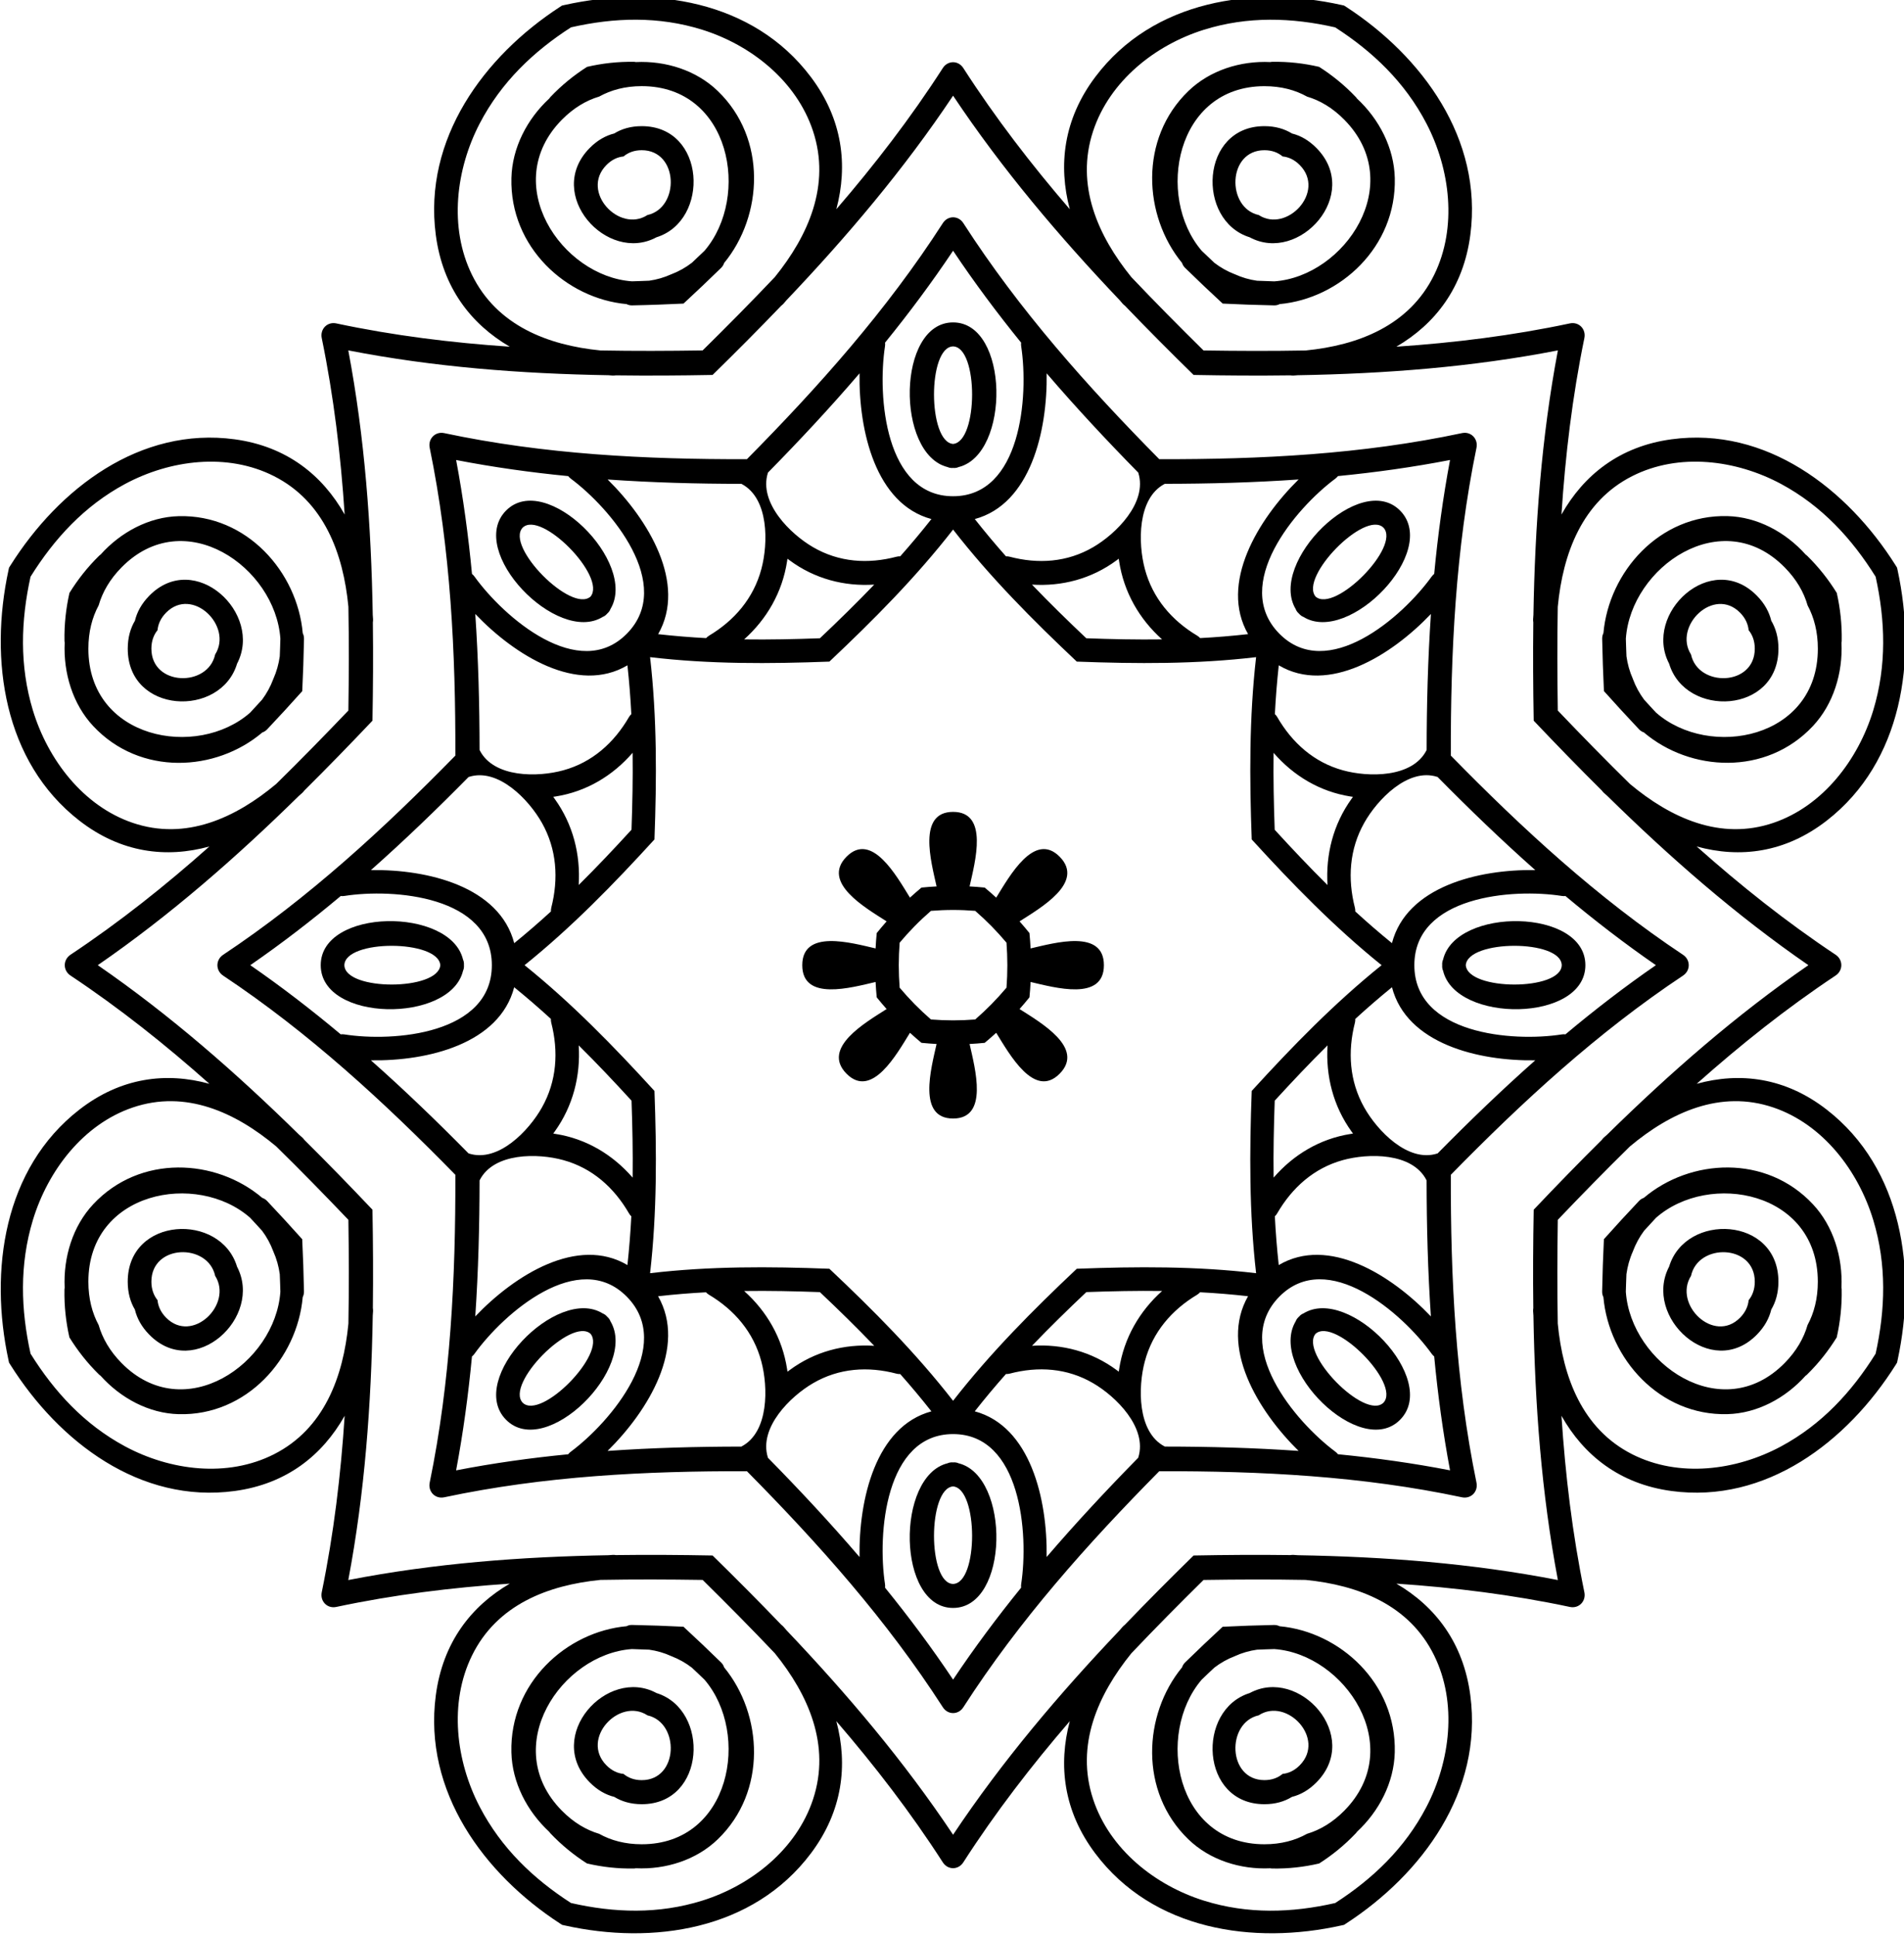 <?xml version="1.0" encoding="UTF-8" standalone="no"?>
<!-- Created with Inkscape (http://www.inkscape.org/) -->

<svg
   width="267.071mm"
   height="271.399mm"
   viewBox="0 0 267.071 271.399"
   version="1.1"
   id="svg5"
   xml:space="preserve"
   xmlns="http://www.w3.org/2000/svg"
   xmlns:svg="http://www.w3.org/2000/svg"><defs
     id="defs2" /><g
     id="layer1"
     transform="translate(-615.489,-773.937)"><g
       id="g6161"
       transform="matrix(0.353,0,0,0.353,-16.242,25.423)"><g
         id="g13395"><g
           id="g15112"
           transform="translate(-1.995,-19.113)"><g
             id="g46099"
             transform="matrix(10.253,0,0,10.251,2934.071,589.603)"><g
               id="Layer1030"
               style="fill:#000000"
               transform="matrix(1.101,0,0,1.119,-403.924,-533.598)"><path
                 d="m 308.03,624.108 c 1.199,0.018 2.397,0.023 3.594,9e-4 1.846,-0.18 3.646,-0.856 4.524,-2.62 0.819,-1.644 0.564,-3.656 -0.273,-5.24 -0.759,-1.433 -1.893,-2.492 -3.212,-3.328 -1.523,-0.341 -3.075,-0.394 -4.624,0.083 -1.712,0.528 -3.314,1.77 -3.898,3.512 -0.626,1.869 0.168,3.62 1.346,5.052 0.831,0.862 1.681,1.705 2.542,2.541 z m 12.469,12.469 c 0.835,0.861 1.679,1.711 2.54,2.542 1.433,1.178 3.184,1.972 5.052,1.346 1.742,-0.583 2.984,-2.186 3.513,-3.898 0.477,-1.55 0.424,-3.101 0.083,-4.624 -0.836,-1.319 -1.895,-2.453 -3.328,-3.212 -1.584,-0.837 -3.596,-1.091 -5.24,-0.272 -1.764,0.878 -2.441,2.679 -2.621,4.524 -0.022,1.197 -0.017,2.395 10e-4,3.594 z m 0,17.634 c -0.018,1.199 -0.023,2.398 -10e-4,3.594 0.18,1.846 0.856,3.646 2.621,4.525 1.644,0.819 3.655,0.564 5.24,-0.273 1.433,-0.759 2.492,-1.893 3.328,-3.211 0.341,-1.524 0.394,-3.075 -0.083,-4.625 -0.528,-1.712 -1.771,-3.315 -3.513,-3.898 -1.868,-0.626 -3.62,0.168 -5.052,1.346 -0.861,0.831 -1.705,1.681 -2.54,2.542 z m -12.469,12.47 c -0.861,0.835 -1.711,1.679 -2.542,2.541 -1.178,1.432 -1.973,3.183 -1.346,5.052 0.583,1.741 2.186,2.984 3.898,3.512 1.55,0.477 3.101,0.424 4.624,0.083 1.319,-0.836 2.453,-1.895 3.212,-3.329 0.837,-1.584 1.092,-3.596 0.273,-5.239 -0.878,-1.764 -2.679,-2.44 -4.524,-2.62 -1.197,-0.022 -2.395,-0.017 -3.594,9e-4 z m -17.634,0 c -1.199,-0.018 -2.397,-0.023 -3.594,-9e-4 -1.845,0.18 -3.646,0.856 -4.524,2.62 -0.819,1.644 -0.564,3.656 0.273,5.239 0.759,1.433 1.893,2.493 3.212,3.329 1.523,0.341 3.074,0.394 4.624,-0.083 1.712,-0.528 3.315,-1.771 3.898,-3.512 0.626,-1.869 -0.168,-3.62 -1.346,-5.052 -0.831,-0.862 -1.681,-1.706 -2.542,-2.541 z m -12.469,-12.47 c -0.835,-0.86 -1.679,-1.711 -2.541,-2.542 -1.432,-1.178 -3.184,-1.972 -5.052,-1.346 -1.742,0.583 -2.984,2.186 -3.513,3.898 -0.477,1.55 -0.424,3.101 -0.082,4.625 0.836,1.319 1.895,2.453 3.328,3.211 1.585,0.837 3.596,1.092 5.24,0.273 1.764,-0.879 2.441,-2.679 2.621,-4.525 0.022,-1.197 0.017,-2.395 -8e-4,-3.594 z m 0,-17.634 c 0.018,-1.199 0.023,-2.397 8e-4,-3.594 -0.18,-1.846 -0.856,-3.646 -2.621,-4.524 -1.644,-0.819 -3.655,-0.564 -5.24,0.272 -1.433,0.759 -2.492,1.893 -3.328,3.212 -0.341,1.523 -0.394,3.074 0.082,4.624 0.529,1.712 1.771,3.315 3.513,3.898 1.869,0.626 3.62,-0.168 5.052,-1.346 0.861,-0.831 1.705,-1.681 2.541,-2.542 z m 12.469,-12.469 c 0.861,-0.835 1.711,-1.679 2.542,-2.541 1.178,-1.433 1.972,-3.183 1.346,-5.052 -0.583,-1.742 -2.186,-2.984 -3.898,-3.512 -1.55,-0.477 -3.101,-0.424 -4.624,-0.083 -1.319,0.836 -2.453,1.895 -3.212,3.328 -0.837,1.584 -1.092,3.596 -0.273,5.24 0.879,1.764 2.679,2.44 4.524,2.62 1.197,0.022 2.395,0.017 3.594,-9e-4 z m 21.702,-9.82 c 0.459,0.288 0.893,0.633 1.293,1.047 0.016,0.015 0.028,0.033 0.039,0.05 0.779,0.71 1.305,1.706 1.331,2.751 0.063,2.395 -1.933,4.177 -4.054,4.367 -0.053,0.028 -0.117,0.046 -0.194,0.044 -0.604,-0.011 -1.207,-0.033 -1.81,-0.062 -0.447,-0.406 -0.889,-0.818 -1.324,-1.237 -0.054,-0.053 -0.088,-0.112 -0.105,-0.168 -1.366,-1.634 -1.517,-4.305 0.221,-5.954 0.757,-0.72 1.833,-1.053 2.886,-1.004 0.019,-0.004 0.041,-0.008 0.062,-0.008 0.577,-0.011 1.126,0.053 1.656,0.174 z m 18.222,18.221 c 0.121,0.529 0.184,1.079 0.173,1.655 0,0.022 -0.004,0.043 -0.008,0.062 0.049,1.053 -0.284,2.129 -1.004,2.886 -1.649,1.737 -4.32,1.587 -5.954,0.221 -0.057,-0.018 -0.115,-0.051 -0.168,-0.106 -0.418,-0.435 -0.83,-0.877 -1.236,-1.324 -0.029,-0.604 -0.051,-1.207 -0.062,-1.811 -10e-4,-0.076 0.016,-0.141 0.044,-0.194 0.19,-2.121 1.972,-4.116 4.367,-4.054 1.045,0.026 2.041,0.552 2.751,1.331 0.017,0.011 0.035,0.024 0.05,0.039 0.415,0.4 0.759,0.834 1.048,1.293 z m 0,25.769 c -0.289,0.46 -0.633,0.893 -1.048,1.293 -0.015,0.015 -0.033,0.028 -0.05,0.038 -0.71,0.779 -1.706,1.305 -2.751,1.331 -2.395,0.062 -4.177,-1.933 -4.367,-4.054 -0.028,-0.052 -0.046,-0.117 -0.044,-0.194 0.011,-0.604 0.033,-1.208 0.062,-1.81 0.406,-0.447 0.817,-0.889 1.236,-1.324 0.053,-0.055 0.112,-0.088 0.168,-0.106 1.634,-1.365 4.305,-1.516 5.954,0.221 0.72,0.757 1.053,1.833 1.004,2.886 0.004,0.019 0.008,0.041 0.008,0.063 0.011,0.576 -0.053,1.126 -0.173,1.655 z m -18.222,18.222 c -0.529,0.121 -1.079,0.184 -1.656,0.174 -0.021,0 -0.043,-0.004 -0.062,-0.008 -1.053,0.049 -2.129,-0.284 -2.886,-1.004 -1.738,-1.65 -1.587,-4.32 -0.221,-5.954 0.018,-0.057 0.051,-0.115 0.105,-0.168 0.435,-0.419 0.877,-0.83 1.324,-1.237 0.603,-0.029 1.206,-0.051 1.81,-0.062 0.076,-10e-4 0.141,0.017 0.194,0.044 2.121,0.19 4.117,1.972 4.054,4.367 -0.026,1.044 -0.552,2.041 -1.331,2.751 -0.011,0.017 -0.023,0.035 -0.039,0.05 -0.4,0.415 -0.833,0.759 -1.293,1.048 z m -25.77,0 c -0.459,-0.288 -0.893,-0.633 -1.293,-1.048 -0.015,-0.015 -0.028,-0.033 -0.039,-0.05 -0.779,-0.71 -1.305,-1.706 -1.331,-2.751 -0.062,-2.395 1.933,-4.177 4.054,-4.367 0.053,-0.028 0.117,-0.046 0.194,-0.044 0.604,0.011 1.207,0.033 1.81,0.062 0.447,0.406 0.889,0.818 1.324,1.237 0.055,0.053 0.088,0.111 0.105,0.168 1.366,1.634 1.516,4.305 -0.221,5.954 -0.757,0.72 -1.833,1.053 -2.886,1.004 -0.019,0.004 -0.041,0.008 -0.063,0.008 -0.576,0.011 -1.126,-0.053 -1.655,-0.174 z m -18.222,-18.222 c -0.121,-0.529 -0.184,-1.078 -0.173,-1.655 0,-0.022 0.004,-0.043 0.007,-0.063 -0.049,-1.053 0.284,-2.129 1.004,-2.886 1.65,-1.737 4.32,-1.587 5.954,-0.221 0.057,0.018 0.115,0.051 0.168,0.106 0.419,0.435 0.83,0.877 1.236,1.324 0.029,0.603 0.051,1.206 0.062,1.81 0.001,0.076 -0.017,0.141 -0.044,0.194 -0.19,2.121 -1.972,4.117 -4.366,4.054 -1.045,-0.026 -2.041,-0.552 -2.751,-1.331 -0.016,-0.011 -0.035,-0.024 -0.05,-0.038 -0.415,-0.4 -0.759,-0.834 -1.048,-1.293 z m 0,-25.769 c 0.289,-0.459 0.633,-0.893 1.048,-1.293 0.015,-0.015 0.033,-0.028 0.05,-0.039 0.71,-0.779 1.706,-1.305 2.751,-1.331 2.395,-0.062 4.177,1.933 4.366,4.054 0.028,0.053 0.045,0.118 0.044,0.194 -0.011,0.604 -0.033,1.207 -0.062,1.811 -0.406,0.446 -0.817,0.889 -1.236,1.324 -0.053,0.055 -0.112,0.088 -0.168,0.106 -1.634,1.365 -4.305,1.516 -5.954,-0.221 -0.72,-0.757 -1.053,-1.834 -1.004,-2.886 -0.003,-0.02 -0.007,-0.041 -0.007,-0.062 -0.011,-0.577 0.053,-1.126 0.173,-1.655 z m 18.222,-18.221 c 0.529,-0.121 1.079,-0.184 1.655,-0.174 0.021,-10e-5 0.043,0.004 0.063,0.008 1.053,-0.049 2.129,0.284 2.886,1.004 1.738,1.649 1.587,4.321 0.221,5.954 -0.018,0.057 -0.051,0.116 -0.105,0.168 -0.435,0.419 -0.877,0.83 -1.324,1.237 -0.603,0.028 -1.206,0.051 -1.81,0.062 -0.076,0.002 -0.141,-0.016 -0.194,-0.044 -2.121,-0.19 -4.117,-1.972 -4.054,-4.367 0.026,-1.045 0.552,-2.041 1.331,-2.751 0.011,-0.017 0.024,-0.035 0.039,-0.05 0.4,-0.415 0.833,-0.759 1.293,-1.047 z M 298.1,642.707 c 0.177,-0.018 0.354,-0.031 0.532,-0.04 -0.193,-0.855 -0.679,-2.581 0.581,-2.581 1.26,-2e-4 0.775,1.726 0.581,2.581 0.177,0.009 0.354,0.023 0.532,0.04 0.138,0.113 0.273,0.229 0.405,0.348 0.467,-0.742 1.345,-2.305 2.236,-1.414 0.891,0.891 -0.673,1.768 -1.414,2.236 0.119,0.132 0.235,0.266 0.348,0.405 0.018,0.177 0.031,0.355 0.04,0.532 0.855,-0.194 2.581,-0.679 2.581,0.581 2e-4,1.26 -1.726,0.775 -2.581,0.581 -0.009,0.177 -0.022,0.355 -0.04,0.532 -0.113,0.138 -0.229,0.273 -0.348,0.405 0.741,0.468 2.305,1.345 1.414,2.236 -0.891,0.891 -1.768,-0.672 -2.236,-1.414 -0.132,0.119 -0.267,0.235 -0.405,0.348 -0.177,0.018 -0.355,0.031 -0.532,0.04 0.194,0.855 0.679,2.581 -0.581,2.581 -1.26,-2e-4 -0.775,-1.726 -0.581,-2.581 -0.177,-0.01 -0.354,-0.023 -0.532,-0.04 -0.138,-0.113 -0.273,-0.229 -0.405,-0.348 -0.467,0.742 -1.345,2.305 -2.236,1.414 -0.891,-0.891 0.673,-1.768 1.414,-2.236 -0.119,-0.132 -0.235,-0.267 -0.348,-0.405 -0.018,-0.178 -0.031,-0.355 -0.04,-0.532 -0.855,0.194 -2.581,0.679 -2.581,-0.581 10e-5,-1.26 1.726,-0.775 2.581,-0.581 0.009,-0.177 0.022,-0.355 0.04,-0.532 0.113,-0.138 0.229,-0.273 0.348,-0.405 -0.741,-0.468 -2.305,-1.345 -1.414,-2.236 0.891,-0.891 1.768,0.672 2.236,1.414 0.132,-0.119 0.267,-0.235 0.405,-0.348 z m 1.113,-12.397 c -1.314,1.662 -2.811,3.14 -4.354,4.572 -2.104,0.078 -4.207,0.092 -6.312,-0.154 0.245,2.104 0.233,4.207 0.154,6.312 -1.432,1.543 -2.91,3.039 -4.572,4.354 1.661,1.315 3.139,2.811 4.572,4.354 0.078,2.104 0.091,4.207 -0.154,6.312 2.105,-0.246 4.208,-0.233 6.312,-0.154 1.544,1.432 3.04,2.91 4.354,4.572 1.315,-1.662 2.811,-3.14 4.354,-4.572 2.104,-0.079 4.207,-0.092 6.312,0.154 -0.245,-2.105 -0.233,-4.207 -0.154,-6.312 1.432,-1.544 2.91,-3.039 4.572,-4.354 -1.661,-1.315 -3.14,-2.811 -4.572,-4.354 -0.078,-2.105 -0.091,-4.207 0.154,-6.312 -2.105,0.245 -4.208,0.232 -6.312,0.154 -1.544,-1.433 -3.04,-2.91 -4.354,-4.572 z m -7.257,-2.437 c 2.529,-2.518 4.922,-5.156 6.897,-8.175 0.088,-0.134 0.224,-0.201 0.36,-0.201 0.136,0 0.272,0.067 0.36,0.201 1.975,3.018 4.368,5.657 6.897,8.175 3.568,0.008 7.126,-0.165 10.657,-0.903 0.157,-0.033 0.3,0.016 0.397,0.113 0.096,0.096 0.145,0.24 0.112,0.397 -0.738,3.531 -0.911,7.089 -0.903,10.657 2.518,2.529 5.156,4.923 8.174,6.898 0.134,0.087 0.201,0.224 0.201,0.36 0,0.136 -0.067,0.272 -0.201,0.36 -3.018,1.975 -5.657,4.369 -8.174,6.898 -0.008,3.568 0.165,7.126 0.903,10.657 0.033,0.157 -0.016,0.301 -0.112,0.397 -0.097,0.096 -0.24,0.145 -0.397,0.113 -3.531,-0.738 -7.089,-0.911 -10.657,-0.903 -2.529,2.517 -4.922,5.155 -6.897,8.174 -0.088,0.134 -0.224,0.201 -0.36,0.201 -0.136,0 -0.272,-0.067 -0.36,-0.201 -1.975,-3.019 -4.368,-5.657 -6.897,-8.174 -3.568,-0.009 -7.126,0.165 -10.657,0.903 -0.157,0.032 -0.3,-0.016 -0.397,-0.113 -0.096,-0.096 -0.145,-0.24 -0.112,-0.397 0.738,-3.531 0.911,-7.089 0.903,-10.657 -2.517,-2.529 -5.156,-4.922 -8.175,-6.898 -0.134,-0.088 -0.201,-0.224 -0.201,-0.36 0,-0.136 0.067,-0.272 0.201,-0.36 3.019,-1.975 5.657,-4.369 8.175,-6.898 0.008,-3.568 -0.165,-7.126 -0.903,-10.657 -0.033,-0.157 0.016,-0.3 0.112,-0.397 0.097,-0.096 0.24,-0.145 0.397,-0.113 3.531,0.738 7.089,0.911 10.657,0.903 z m 7.257,-12.587 c -1.727,2.548 -3.731,4.874 -5.866,7.084 -0.033,0.037 -0.066,0.076 -0.1,0.115 -0.027,0.029 -0.055,0.053 -0.082,0.073 -0.791,0.812 -1.6,1.61 -2.418,2.398 -1.135,0.021 -2.271,0.029 -3.405,0.014 -0.033,0.005 -0.069,0.008 -0.109,0.007 -0.051,-0.004 -0.102,-0.009 -0.152,-0.011 -3.072,-0.052 -6.134,-0.28 -9.157,-0.86 0.581,3.022 0.808,6.085 0.861,9.156 0.003,0.05 0.007,0.101 0.011,0.152 10e-4,0.04 -10e-4,0.076 -0.007,0.109 0.015,1.134 0.007,2.27 -0.014,3.405 -0.788,0.818 -1.586,1.626 -2.398,2.418 -0.019,0.027 -0.043,0.054 -0.072,0.082 -0.039,0.033 -0.078,0.066 -0.116,0.1 -2.209,2.135 -4.536,4.139 -7.083,5.866 2.547,1.727 4.874,3.731 7.083,5.867 0.037,0.033 0.076,0.067 0.116,0.1 0.029,0.027 0.053,0.054 0.072,0.082 0.812,0.792 1.61,1.6 2.398,2.418 0.021,1.135 0.028,2.272 0.014,3.405 0.006,0.033 0.008,0.069 0.007,0.11 -0.004,0.051 -0.008,0.102 -0.011,0.152 -0.053,3.072 -0.28,6.135 -0.861,9.157 3.023,-0.58 6.085,-0.808 9.157,-0.86 0.05,-0.003 0.101,-0.007 0.152,-0.011 0.04,-0.002 0.076,10e-4 0.109,0.007 1.134,-0.015 2.27,-0.007 3.405,0.014 0.818,0.788 1.626,1.586 2.418,2.398 0.028,0.019 0.055,0.043 0.082,0.073 0.033,0.039 0.066,0.078 0.1,0.115 2.135,2.209 4.139,4.536 5.866,7.083 1.727,-2.547 3.731,-4.874 5.866,-7.083 0.033,-0.037 0.066,-0.076 0.1,-0.115 0.028,-0.03 0.055,-0.053 0.082,-0.073 0.792,-0.812 1.6,-1.61 2.418,-2.398 1.135,-0.021 2.271,-0.029 3.405,-0.014 0.033,-0.005 0.069,-0.008 0.109,-0.007 0.051,0.004 0.102,0.008 0.152,0.011 3.072,0.052 6.134,0.28 9.157,0.86 -0.58,-3.022 -0.808,-6.085 -0.861,-9.157 -0.002,-0.05 -0.006,-0.101 -0.011,-0.152 -10e-4,-0.04 0.001,-0.076 0.007,-0.11 -0.015,-1.134 -0.007,-2.27 0.014,-3.405 0.788,-0.818 1.586,-1.626 2.398,-2.418 0.019,-0.028 0.043,-0.054 0.072,-0.082 0.04,-0.033 0.078,-0.066 0.116,-0.1 2.209,-2.136 4.536,-4.139 7.083,-5.867 -2.547,-1.727 -4.874,-3.731 -7.083,-5.866 -0.037,-0.033 -0.076,-0.066 -0.116,-0.1 -0.029,-0.028 -0.053,-0.055 -0.072,-0.082 -0.812,-0.792 -1.61,-1.6 -2.398,-2.418 -0.021,-1.136 -0.028,-2.272 -0.014,-3.405 -0.006,-0.033 -0.008,-0.069 -0.007,-0.109 0.005,-0.051 0.009,-0.102 0.011,-0.152 0.053,-3.072 0.281,-6.134 0.861,-9.156 -3.022,0.58 -6.085,0.808 -9.157,0.86 -0.05,0.003 -0.101,0.007 -0.152,0.011 -0.04,10e-4 -0.076,-0.001 -0.109,-0.007 -1.134,0.015 -2.27,0.007 -3.405,-0.014 -0.818,-0.788 -1.626,-1.586 -2.418,-2.398 -0.027,-0.02 -0.055,-0.043 -0.082,-0.073 -0.033,-0.039 -0.066,-0.078 -0.1,-0.115 -2.135,-2.21 -4.139,-4.536 -5.866,-7.084 z m -23.928,20.197 c 0.117,-0.258 0.19,-0.521 0.227,-0.786 0.007,-0.201 0.017,-0.401 0.021,-0.602 -0.001,-0.004 0,-0.008 0,-0.011 -0.177,-2.474 -3.379,-4.677 -5.592,-2.463 -0.413,0.412 -0.672,0.86 -0.805,1.315 -0.228,0.416 -0.361,0.915 -0.361,1.499 2e-4,3.131 3.821,3.837 5.696,2.213 0.002,-0.002 0.004,-0.006 0.007,-0.008 0.139,-0.145 0.274,-0.294 0.411,-0.44 0.161,-0.214 0.296,-0.452 0.396,-0.717 z m 0,19.823 c -0.1,-0.265 -0.234,-0.503 -0.396,-0.716 -0.137,-0.147 -0.272,-0.295 -0.411,-0.44 -0.004,-0.002 -0.006,-0.006 -0.007,-0.008 -1.875,-1.624 -5.696,-0.918 -5.696,2.213 2e-4,0.583 0.133,1.083 0.361,1.499 0.133,0.455 0.392,0.902 0.805,1.315 2.213,2.213 5.415,0.011 5.592,-2.463 2e-4,-0.003 -0.001,-0.007 0,-0.011 -0.004,-0.201 -0.014,-0.401 -0.021,-0.602 -0.037,-0.266 -0.11,-0.529 -0.227,-0.787 z m 14.017,14.017 c -0.258,-0.117 -0.522,-0.19 -0.787,-0.227 -0.2,-0.007 -0.401,-0.016 -0.602,-0.021 -0.004,10e-4 -0.008,0 -0.011,0 -2.474,0.177 -4.677,3.379 -2.463,5.593 0.413,0.412 0.86,0.672 1.315,0.804 0.416,0.229 0.915,0.362 1.499,0.362 3.131,0 3.837,-3.822 2.213,-5.696 -0.002,-0.002 -0.006,-0.004 -0.008,-0.008 -0.144,-0.139 -0.293,-0.274 -0.44,-0.411 -0.213,-0.162 -0.452,-0.296 -0.717,-0.396 z m 19.823,0 c -0.264,0.1 -0.503,0.234 -0.717,0.396 -0.147,0.137 -0.296,0.272 -0.44,0.411 -0.002,0.004 -0.006,0.006 -0.008,0.008 -1.624,1.874 -0.918,5.696 2.213,5.696 0.584,0 1.083,-0.133 1.499,-0.362 0.456,-0.133 0.902,-0.392 1.315,-0.804 2.214,-2.214 0.011,-5.415 -2.463,-5.593 -0.003,0 -0.007,10e-4 -0.011,0 -0.201,0.004 -0.401,0.014 -0.602,0.021 -0.265,0.037 -0.529,0.11 -0.787,0.227 z m 14.017,-14.017 c -0.117,0.258 -0.19,0.522 -0.227,0.787 -0.007,0.201 -0.017,0.401 -0.021,0.602 10e-4,0.004 0,0.008 0,0.011 0.177,2.474 3.379,4.676 5.592,2.463 0.413,-0.413 0.672,-0.86 0.805,-1.315 0.228,-0.416 0.361,-0.915 0.361,-1.499 0,-3.131 -3.821,-3.837 -5.696,-2.213 -0.002,0.002 -0.004,0.006 -0.008,0.008 -0.139,0.145 -0.274,0.293 -0.411,0.44 -0.161,0.213 -0.295,0.452 -0.396,0.716 z m 0,-19.823 c 0.1,0.265 0.234,0.503 0.396,0.717 0.137,0.147 0.272,0.295 0.411,0.44 0.004,0.002 0.006,0.006 0.008,0.008 1.875,1.624 5.696,0.918 5.696,-2.213 0,-0.584 -0.133,-1.083 -0.361,-1.499 -0.132,-0.456 -0.392,-0.903 -0.805,-1.315 -2.213,-2.214 -5.415,-0.011 -5.592,2.463 10e-5,0.003 10e-4,0.007 0,0.011 0.004,0.201 0.014,0.401 0.021,0.602 0.037,0.265 0.11,0.529 0.227,0.786 z m -14.017,-14.016 c 0.258,0.116 0.521,0.19 0.787,0.227 0.2,0.007 0.401,0.016 0.602,0.021 0.004,-0.002 0.008,0 0.011,0 2.474,-0.177 4.677,-3.379 2.463,-5.593 -0.413,-0.413 -0.86,-0.672 -1.315,-0.804 -0.416,-0.229 -0.915,-0.361 -1.499,-0.361 -3.131,-10e-5 -3.837,3.821 -2.213,5.696 0.002,0.002 0.006,0.004 0.008,0.008 0.145,0.139 0.293,0.274 0.44,0.411 0.214,0.162 0.452,0.296 0.717,0.396 z m -19.823,0 c 0.265,-0.1 0.503,-0.234 0.717,-0.396 0.147,-0.137 0.295,-0.272 0.44,-0.411 0.002,-0.004 0.006,-0.006 0.008,-0.008 1.624,-1.875 0.918,-5.696 -2.213,-5.696 -0.584,-10e-5 -1.083,0.133 -1.499,0.361 -0.455,0.133 -0.902,0.392 -1.315,0.804 -2.213,2.214 -0.011,5.415 2.463,5.593 0.003,0 0.007,-0.002 0.011,0 0.201,-0.004 0.401,-0.014 0.602,-0.021 0.265,-0.037 0.529,-0.111 0.787,-0.227 z m -1.409,19.239 c 0.032,-0.888 0.051,-1.777 0.039,-2.666 -0.699,0.793 -1.623,1.343 -2.708,1.512 -0.028,0.004 -0.057,0.008 -0.086,0.012 0.018,0.023 0.035,0.047 0.051,0.07 0.648,0.886 0.912,1.929 0.845,2.984 0.637,-0.62 1.253,-1.262 1.858,-1.913 z m 0,9.378 c -0.605,-0.651 -1.221,-1.292 -1.858,-1.913 0.067,1.054 -0.198,2.097 -0.845,2.984 -0.017,0.023 -0.034,0.047 -0.051,0.07 0.029,0.004 0.057,0.008 0.086,0.013 1.085,0.169 2.009,0.72 2.708,1.512 0.011,-0.889 -0.007,-1.778 -0.039,-2.666 z m 6.632,6.631 c -0.888,-0.032 -1.777,-0.05 -2.666,-0.038 0.793,0.699 1.343,1.623 1.512,2.708 0.005,0.028 0.009,0.057 0.013,0.086 0.023,-0.018 0.046,-0.035 0.07,-0.052 0.887,-0.648 1.929,-0.912 2.984,-0.845 -0.62,-0.637 -1.262,-1.253 -1.912,-1.858 z m 9.378,0 c -0.65,0.605 -1.292,1.221 -1.912,1.858 1.055,-0.067 2.098,0.198 2.984,0.845 0.023,0.017 0.046,0.034 0.07,0.052 0.004,-0.029 0.008,-0.058 0.013,-0.086 0.169,-1.085 0.719,-2.009 1.512,-2.708 -0.889,-0.012 -1.778,0.007 -2.666,0.038 z m 6.632,-6.631 c -0.032,0.888 -0.051,1.777 -0.039,2.666 0.699,-0.793 1.623,-1.343 2.708,-1.512 0.028,-0.004 0.057,-0.009 0.086,-0.013 -0.017,-0.023 -0.035,-0.046 -0.051,-0.07 -0.648,-0.886 -0.912,-1.929 -0.845,-2.984 -0.637,0.62 -1.252,1.262 -1.858,1.913 z m 0,-9.378 c 0.605,0.651 1.22,1.292 1.858,1.913 -0.066,-1.055 0.198,-2.098 0.845,-2.984 0.017,-0.024 0.034,-0.046 0.051,-0.07 -0.029,-0.004 -0.057,-0.008 -0.086,-0.012 -1.085,-0.169 -2.009,-0.72 -2.708,-1.512 -0.012,0.889 0.007,1.778 0.039,2.666 z m -6.632,-6.632 c 0.889,0.032 1.777,0.051 2.666,0.039 -0.793,-0.699 -1.343,-1.623 -1.512,-2.708 -0.004,-0.028 -0.009,-0.057 -0.013,-0.086 -0.023,0.018 -0.047,0.035 -0.07,0.052 -0.887,0.647 -1.93,0.912 -2.984,0.845 0.62,0.637 1.262,1.253 1.912,1.858 z m -9.378,0 c 0.651,-0.605 1.292,-1.221 1.912,-1.858 -1.054,0.067 -2.097,-0.198 -2.984,-0.845 -0.023,-0.017 -0.047,-0.034 -0.07,-0.052 -0.004,0.029 -0.008,0.058 -0.013,0.086 -0.169,1.085 -0.719,2.009 -1.512,2.708 0.889,0.012 1.778,-0.007 2.666,-0.039 z m 16.095,2.723 c 0.527,0.898 1.296,1.573 2.314,1.849 0.887,0.242 2.443,0.269 2.943,-0.693 10e-4,-0.005 0.003,-0.006 0.005,-0.009 0.002,-1.573 0.043,-3.145 0.151,-4.711 -1.396,1.44 -3.606,2.795 -5.356,1.778 -0.062,0.563 -0.108,1.126 -0.137,1.689 0.031,0.028 0.058,0.058 0.08,0.097 z m 2.739,10.584 c -0.262,1.007 -0.196,2.029 0.328,2.943 0.456,0.798 1.538,1.917 2.571,1.591 0.004,-0.002 0.006,-0.002 0.01,-0.002 1.113,-1.111 2.254,-2.194 3.438,-3.225 -2.006,0.031 -4.526,-0.573 -5.044,-2.53 -0.442,0.354 -0.873,0.72 -1.292,1.098 0.002,0.041 0,0.082 -0.011,0.125 z m -5.548,9.42 c -0.898,0.527 -1.573,1.296 -1.849,2.313 -0.242,0.887 -0.268,2.443 0.693,2.943 0.004,10e-4 0.005,0.003 0.008,0.006 1.573,0.001 3.145,0.043 4.711,0.15 -1.44,-1.396 -2.795,-3.606 -1.778,-5.356 -0.563,-0.063 -1.126,-0.108 -1.689,-0.137 -0.028,0.03 -0.058,0.058 -0.097,0.08 z m -10.584,2.739 c -1.007,-0.262 -2.029,-0.196 -2.943,0.329 -0.798,0.456 -1.918,1.538 -1.591,2.571 0.002,0.004 0.002,0.006 0.002,0.01 1.112,1.113 2.194,2.254 3.225,3.438 -0.031,-2.005 0.573,-4.526 2.53,-5.044 -0.354,-0.442 -0.72,-0.873 -1.098,-1.292 -0.041,0.002 -0.082,0 -0.125,-0.012 z m -9.42,-5.548 c -0.527,-0.898 -1.296,-1.573 -2.314,-1.848 -0.886,-0.242 -2.443,-0.268 -2.943,0.693 -10e-4,0.004 -0.003,0.005 -0.005,0.008 -0.002,1.573 -0.043,3.145 -0.151,4.711 1.396,-1.441 3.606,-2.795 5.356,-1.778 0.062,-0.563 0.108,-1.126 0.137,-1.689 -0.03,-0.028 -0.058,-0.058 -0.08,-0.097 z m -2.739,-10.583 c 0.262,-1.008 0.196,-2.029 -0.328,-2.943 -0.456,-0.798 -1.538,-1.917 -2.571,-1.591 -0.004,0.002 -0.006,0.002 -0.01,0.002 -1.113,1.111 -2.254,2.193 -3.438,3.225 2.006,-0.032 4.526,0.573 5.044,2.53 0.442,-0.354 0.873,-0.72 1.292,-1.098 -0.002,-0.041 0,-0.082 0.012,-0.125 z m 5.548,-9.421 c 0.898,-0.527 1.573,-1.296 1.849,-2.313 0.242,-0.887 0.269,-2.443 -0.693,-2.943 -0.004,-10e-4 -0.005,-0.003 -0.008,-0.005 -1.573,-10e-4 -3.145,-0.043 -4.711,-0.151 1.44,1.396 2.795,3.606 1.778,5.356 0.563,0.062 1.126,0.108 1.689,0.137 0.028,-0.03 0.058,-0.058 0.097,-0.08 z m 10.584,-2.739 c 1.008,0.262 2.029,0.196 2.943,-0.329 0.798,-0.456 1.918,-1.538 1.591,-2.571 -0.002,-0.004 -0.002,-0.006 -0.002,-0.01 -1.111,-1.113 -2.194,-2.254 -3.225,-3.438 0.031,2.006 -0.573,4.526 -2.53,5.045 0.354,0.442 0.72,0.872 1.098,1.291 0.041,-0.002 0.082,0 0.126,0.012 z m 6.708,2.819 c 0.563,-0.029 1.126,-0.075 1.689,-0.137 -1.017,-1.75 0.338,-3.96 1.778,-5.356 -1.566,0.108 -3.138,0.149 -4.711,0.151 -0.002,0.003 -0.004,0.004 -0.008,0.005 -0.962,0.5 -0.935,2.056 -0.693,2.943 0.275,1.017 0.95,1.786 1.848,2.313 0.039,0.022 0.069,0.05 0.097,0.08 z m 5.462,9.465 c 0.419,0.378 0.849,0.744 1.291,1.098 0.518,-1.956 3.038,-2.561 5.044,-2.53 -1.184,-1.032 -2.325,-2.114 -3.438,-3.225 -0.004,-1e-4 -0.006,0 -0.01,-0.002 -1.033,-0.327 -2.116,0.793 -2.571,1.591 -0.524,0.914 -0.591,1.935 -0.328,2.943 0.012,0.043 0.013,0.084 0.012,0.125 z m -2.831,10.556 c 0.029,0.563 0.075,1.126 0.137,1.689 1.751,-1.017 3.96,0.338 5.356,1.778 -0.108,-1.566 -0.149,-3.138 -0.151,-4.711 -0.003,-0.003 -0.004,-0.004 -0.005,-0.008 -0.499,-0.962 -2.056,-0.935 -2.943,-0.693 -1.017,0.276 -1.786,0.951 -2.314,1.848 -0.022,0.039 -0.05,0.07 -0.08,0.097 z m -9.465,5.462 c -0.378,0.419 -0.744,0.849 -1.098,1.292 1.957,0.518 2.561,3.039 2.53,5.044 1.031,-1.183 2.113,-2.324 3.225,-3.438 10e-5,-0.004 0,-0.006 0.002,-0.01 0.327,-1.033 -0.792,-2.115 -1.591,-2.571 -0.914,-0.525 -1.935,-0.591 -2.943,-0.329 -0.043,0.011 -0.084,0.014 -0.125,0.011 z m -10.556,-2.83 c -0.563,0.029 -1.126,0.074 -1.689,0.137 1.017,1.75 -0.338,3.96 -1.778,5.356 1.566,-0.108 3.138,-0.149 4.711,-0.15 0.003,-0.003 0.004,-0.005 0.008,-0.006 0.962,-0.499 0.935,-2.056 0.693,-2.943 -0.275,-1.017 -0.95,-1.786 -1.849,-2.313 -0.039,-0.022 -0.069,-0.05 -0.097,-0.08 z m -5.462,-9.466 c -0.419,-0.378 -0.85,-0.743 -1.292,-1.097 -0.518,1.957 -3.038,2.562 -5.044,2.53 1.184,1.031 2.325,2.114 3.438,3.225 0.004,0 0.006,0 0.01,0.002 1.033,0.327 2.116,-0.793 2.571,-1.591 0.524,-0.914 0.591,-1.935 0.328,-2.943 -0.011,-0.043 -0.013,-0.084 -0.011,-0.126 z m 2.831,-10.555 c -0.029,-0.563 -0.075,-1.126 -0.137,-1.689 -1.75,1.017 -3.96,-0.338 -5.356,-1.778 0.108,1.566 0.149,3.138 0.151,4.711 0.003,0.003 0.004,0.004 0.005,0.009 0.499,0.961 2.056,0.935 2.943,0.693 1.017,-0.275 1.786,-0.95 2.314,-1.848 0.022,-0.038 0.05,-0.069 0.08,-0.097 z m 9.465,-5.463 c 0.378,-0.419 0.744,-0.849 1.098,-1.291 -1.957,-0.519 -2.561,-3.039 -2.53,-5.045 -1.031,1.184 -2.113,2.325 -3.225,3.438 0,0.004 0,0.006 -0.002,0.01 -0.327,1.033 0.792,2.115 1.591,2.571 0.914,0.524 1.935,0.591 2.943,0.329 0.044,-0.012 0.084,-0.014 0.125,-0.012 z M 281.72,627.901 c 0.25,1.308 0.431,2.624 0.558,3.945 0.031,0.025 0.061,0.053 0.087,0.09 1.039,1.421 3.678,3.666 5.367,1.977 1.69,-1.689 -0.556,-4.328 -1.977,-5.367 -0.037,-0.026 -0.065,-0.057 -0.089,-0.087 -1.321,-0.127 -2.637,-0.308 -3.945,-0.557 z m -7.246,17.493 c 1.101,0.748 2.16,1.551 3.184,2.395 0.039,-0.004 0.08,-0.006 0.126,0.002 1.74,0.27 5.193,-0.007 5.193,-2.397 0,-2.389 -3.453,-2.667 -5.193,-2.397 -0.045,0.008 -0.086,0.006 -0.126,0.002 -1.023,0.843 -2.082,1.647 -3.184,2.395 z m 7.246,17.493 c 1.308,-0.25 2.624,-0.431 3.945,-0.557 0.025,-0.031 0.052,-0.061 0.089,-0.087 1.421,-1.039 3.667,-3.678 1.977,-5.367 -1.689,-1.69 -4.328,0.556 -5.367,1.977 -0.026,0.037 -0.057,0.065 -0.087,0.09 -0.127,1.32 -0.308,2.637 -0.558,3.945 z m 17.493,7.246 c 0.748,-1.102 1.551,-2.16 2.395,-3.184 -0.004,-0.039 -0.006,-0.08 0.002,-0.125 0.27,-1.74 -0.008,-5.193 -2.397,-5.193 -2.389,-10e-5 -2.667,3.454 -2.397,5.193 0.008,0.045 0.006,0.086 0.002,0.125 0.844,1.024 1.647,2.082 2.395,3.184 z m 17.493,-7.246 c -0.25,-1.308 -0.431,-2.624 -0.558,-3.945 -0.03,-0.025 -0.061,-0.053 -0.087,-0.09 -1.039,-1.421 -3.677,-3.667 -5.367,-1.977 -1.689,1.689 0.556,4.328 1.977,5.367 0.037,0.026 0.065,0.057 0.09,0.087 1.321,0.127 2.637,0.307 3.945,0.557 z m 7.246,-17.493 c -1.101,-0.748 -2.16,-1.551 -3.184,-2.395 -0.039,0.004 -0.08,0.006 -0.125,-0.002 -1.74,-0.27 -5.193,0.008 -5.193,2.397 0,2.389 3.453,2.667 5.193,2.397 0.045,-0.007 0.086,-0.006 0.125,-0.002 1.024,-0.844 2.083,-1.647 3.184,-2.395 z m -7.246,-17.493 c -1.308,0.249 -2.624,0.43 -3.945,0.557 -0.025,0.03 -0.052,0.061 -0.09,0.087 -1.421,1.039 -3.667,3.677 -1.977,5.367 1.69,1.689 4.328,-0.556 5.367,-1.977 0.027,-0.037 0.057,-0.065 0.087,-0.09 0.127,-1.321 0.308,-2.637 0.558,-3.945 z m -17.493,-7.246 c -0.748,1.101 -1.551,2.16 -2.395,3.183 0.004,0.039 0.006,0.08 -0.002,0.125 -0.27,1.739 0.008,5.193 2.397,5.193 2.389,0 2.667,-3.454 2.397,-5.193 -0.008,-0.045 -0.006,-0.086 -0.002,-0.125 -0.844,-1.024 -1.647,-2.082 -2.395,-3.183 z m 0,22.827 c -0.26,0 -0.52,0.011 -0.779,0.031 -0.198,0.169 -0.389,0.345 -0.573,0.529 -0.183,0.184 -0.36,0.375 -0.529,0.573 -0.02,0.26 -0.03,0.519 -0.031,0.779 6e-4,0.26 0.011,0.52 0.031,0.779 0.17,0.198 0.346,0.389 0.529,0.572 0.184,0.183 0.375,0.36 0.573,0.529 0.26,0.02 0.52,0.03 0.779,0.031 0.26,-7e-4 0.52,-0.011 0.779,-0.031 0.198,-0.169 0.389,-0.346 0.572,-0.529 0.183,-0.184 0.36,-0.375 0.529,-0.572 0.02,-0.26 0.03,-0.519 0.03,-0.779 -2e-4,-0.26 -0.011,-0.519 -0.03,-0.779 -0.17,-0.198 -0.346,-0.389 -0.529,-0.573 -0.184,-0.183 -0.375,-0.36 -0.572,-0.529 -0.26,-0.02 -0.52,-0.031 -0.779,-0.031 z m -13.764,-31.317 c 0.029,-0.007 0.058,-0.013 0.086,-0.019 3.102,-0.681 6.635,-0.172 8.672,2.493 1.122,1.466 1.307,3.062 0.896,4.579 1.348,-1.54 2.614,-3.154 3.749,-4.89 0.088,-0.134 0.224,-0.201 0.36,-0.201 0.136,-1e-4 0.272,0.067 0.36,0.201 1.135,1.735 2.4,3.349 3.749,4.89 -0.411,-1.517 -0.225,-3.113 0.896,-4.579 2.037,-2.665 5.571,-3.174 8.672,-2.493 0.029,0.006 0.058,0.013 0.086,0.019 0.025,0.015 0.05,0.031 0.075,0.047 2.675,1.712 4.814,4.57 4.37,7.895 -0.243,1.829 -1.241,3.089 -2.604,3.871 2.042,-0.136 4.079,-0.382 6.109,-0.807 0.157,-0.032 0.301,0.017 0.397,0.113 0.096,0.096 0.145,0.24 0.112,0.397 -0.424,2.03 -0.671,4.066 -0.806,6.108 0.782,-1.363 2.042,-2.36 3.871,-2.604 3.325,-0.444 6.183,1.695 7.895,4.37 0.016,0.025 0.032,0.05 0.047,0.075 0.007,0.029 0.013,0.058 0.019,0.086 0.681,3.101 0.172,6.635 -2.493,8.672 -1.466,1.121 -3.062,1.307 -4.579,0.896 1.54,1.348 3.155,2.614 4.89,3.749 0.134,0.087 0.201,0.224 0.201,0.36 3e-4,0.136 -0.067,0.272 -0.201,0.36 -1.735,1.135 -3.35,2.401 -4.89,3.749 1.517,-0.411 3.113,-0.225 4.579,0.896 2.665,2.037 3.174,5.571 2.493,8.672 -0.006,0.029 -0.013,0.058 -0.019,0.087 -0.015,0.025 -0.031,0.05 -0.047,0.075 -1.712,2.674 -4.57,4.813 -7.895,4.37 -1.829,-0.244 -3.09,-1.242 -3.871,-2.604 0.136,2.042 0.382,4.079 0.806,6.109 0.033,0.157 -0.016,0.3 -0.112,0.397 -0.096,0.096 -0.24,0.145 -0.397,0.113 -2.03,-0.425 -4.066,-0.671 -6.109,-0.807 1.363,0.782 2.361,2.042 2.604,3.872 0.445,3.325 -1.695,6.183 -4.37,7.895 -0.025,0.016 -0.05,0.032 -0.075,0.048 -0.029,0.006 -0.058,0.013 -0.086,0.019 -3.101,0.681 -6.635,0.172 -8.672,-2.493 -1.121,-1.466 -1.307,-3.062 -0.896,-4.579 -1.348,1.54 -2.614,3.154 -3.749,4.89 -0.088,0.134 -0.224,0.201 -0.36,0.201 -0.136,0 -0.272,-0.067 -0.36,-0.201 -1.135,-1.736 -2.401,-3.35 -3.749,-4.89 0.411,1.516 0.225,3.113 -0.896,4.579 -2.037,2.665 -5.571,3.174 -8.672,2.493 -0.029,-0.006 -0.058,-0.012 -0.086,-0.019 -0.025,-0.016 -0.05,-0.032 -0.075,-0.048 -2.675,-1.712 -4.814,-4.57 -4.37,-7.895 0.243,-1.829 1.241,-3.09 2.604,-3.872 -2.042,0.136 -4.079,0.382 -6.109,0.807 -0.157,0.032 -0.301,-0.016 -0.397,-0.113 -0.096,-0.096 -0.145,-0.24 -0.112,-0.397 0.424,-2.03 0.671,-4.066 0.806,-6.109 -0.781,1.363 -2.042,2.361 -3.871,2.604 -3.325,0.444 -6.183,-1.695 -7.895,-4.37 -0.016,-0.025 -0.032,-0.05 -0.048,-0.075 -0.007,-0.029 -0.013,-0.058 -0.019,-0.087 -0.681,-3.101 -0.172,-6.635 2.493,-8.672 1.466,-1.121 3.062,-1.307 4.579,-0.896 -1.54,-1.348 -3.155,-2.614 -4.89,-3.749 -0.134,-0.088 -0.201,-0.224 -0.201,-0.36 10e-5,-0.136 0.068,-0.272 0.201,-0.36 1.736,-1.135 3.35,-2.401 4.89,-3.749 -1.516,0.411 -3.113,0.225 -4.579,-0.896 -2.665,-2.037 -3.174,-5.571 -2.493,-8.672 0.006,-0.029 0.013,-0.058 0.019,-0.086 0.016,-0.025 0.032,-0.05 0.048,-0.075 1.712,-2.675 4.57,-4.813 7.895,-4.37 1.829,0.244 3.09,1.241 3.871,2.604 -0.136,-2.042 -0.382,-4.079 -0.806,-6.108 -0.033,-0.157 0.016,-0.3 0.112,-0.397 0.096,-0.096 0.24,-0.145 0.397,-0.113 2.03,0.425 4.066,0.671 6.109,0.807 -1.363,-0.782 -2.361,-2.042 -2.604,-3.871 -0.444,-3.325 1.695,-6.184 4.37,-7.895 0.025,-0.016 0.05,-0.032 0.075,-0.048 z"
                 style="fill:#000000;fill-rule:evenodd"
                 id="path3721" /><path
                 d="m 284.062,630.244 c -0.62,0.65 1.709,2.968 2.388,2.388 0.58,-0.68 -1.738,-3.008 -2.388,-2.388 z m -6.276,15.15 c 0.022,0.898 3.307,0.89 3.377,0 -0.07,-0.89 -3.356,-0.898 -3.377,0 z m 6.276,15.15 c 0.65,0.62 2.968,-1.709 2.388,-2.388 -0.679,-0.58 -3.008,1.738 -2.388,2.388 z m 15.15,6.276 c 0.898,-0.022 0.89,-3.307 0,-3.377 -0.89,0.07 -0.898,3.356 0,3.377 z m 15.15,-6.276 c 0.62,-0.65 -1.709,-2.968 -2.388,-2.388 -0.58,0.679 1.738,3.008 2.388,2.388 z m 6.276,-15.15 c -0.022,-0.898 -3.307,-0.89 -3.378,0 0.07,0.89 3.356,0.898 3.378,0 z m -6.276,-15.15 c -0.65,-0.62 -2.968,1.708 -2.388,2.388 0.679,0.58 3.008,-1.738 2.388,-2.388 z m -15.15,-6.276 c -0.898,0.021 -0.89,3.307 0,3.377 0.89,-0.071 0.898,-3.356 0,-3.377 z m -12.174,9.252 c -0.05,0.058 -0.102,0.094 -0.159,0.115 -1.605,0.977 -4.805,-2.279 -3.405,-3.679 1.4,-1.4 4.656,1.8 3.679,3.405 -0.021,0.057 -0.057,0.109 -0.115,0.159 z m -5.043,12.174 c 0.006,0.077 -0.006,0.139 -0.032,0.194 -0.444,1.825 -5.009,1.786 -5.009,-0.194 2e-4,-1.98 4.565,-2.019 5.009,-0.194 0.026,0.055 0.037,0.117 0.032,0.194 z m 5.043,12.174 c 0.059,0.05 0.094,0.102 0.115,0.159 0.977,1.605 -2.279,4.805 -3.679,3.405 -1.4,-1.4 1.8,-4.656 3.405,-3.679 0.057,0.021 0.109,0.057 0.159,0.115 z m 12.174,5.043 c 0.076,-0.006 0.139,0.006 0.194,0.031 1.826,0.444 1.786,5.009 -0.194,5.009 -1.98,0 -2.019,-4.565 -0.194,-5.009 0.055,-0.025 0.117,-0.037 0.194,-0.031 z m 12.175,-5.043 c 0.05,-0.058 0.102,-0.094 0.159,-0.115 1.605,-0.977 4.805,2.279 3.405,3.679 -1.4,1.4 -4.655,-1.8 -3.679,-3.405 0.021,-0.057 0.057,-0.109 0.115,-0.159 z m 5.043,-12.174 c -0.006,-0.076 0.006,-0.139 0.031,-0.194 0.444,-1.825 5.009,-1.786 5.009,0.194 2e-4,1.98 -4.565,2.019 -5.009,0.194 -0.025,-0.055 -0.037,-0.117 -0.031,-0.194 z m -5.043,-12.174 c -0.059,-0.05 -0.094,-0.102 -0.115,-0.159 -0.976,-1.605 2.279,-4.805 3.679,-3.405 1.4,1.401 -1.8,4.656 -3.405,3.679 -0.056,-0.021 -0.109,-0.057 -0.159,-0.115 z M 299.213,628.177 c -0.076,0.006 -0.139,-0.006 -0.194,-0.031 -1.826,-0.445 -1.786,-5.009 0.194,-5.009 1.98,0 2.019,4.565 0.194,5.009 -0.054,0.025 -0.117,0.037 -0.194,0.031 z"
                 style="fill:#000000;fill-rule:evenodd"
                 id="path3723" /><path
                 d="m 273.238,634.635 c 0.633,-0.987 -0.806,-2.369 -1.729,-1.446 -0.188,0.188 -0.28,0.397 -0.3,0.605 -0.133,0.161 -0.216,0.374 -0.216,0.64 10e-5,1.305 1.995,1.346 2.245,0.2 z m 0,21.518 c -0.25,-1.145 -2.245,-1.105 -2.245,0.2 10e-5,0.265 0.083,0.478 0.216,0.64 0.02,0.208 0.112,0.417 0.3,0.605 0.923,0.923 2.362,-0.459 1.729,-1.446 z m 15.216,15.216 c -0.987,-0.633 -2.369,0.806 -1.446,1.729 0.188,0.188 0.397,0.28 0.605,0.3 0.161,0.133 0.374,0.216 0.64,0.216 1.306,0 1.346,-1.994 0.201,-2.244 z m 21.518,0 c -1.145,0.25 -1.105,2.244 0.201,2.244 0.266,0 0.478,-0.082 0.64,-0.216 0.209,-0.02 0.418,-0.112 0.605,-0.3 0.923,-0.923 -0.459,-2.362 -1.446,-1.729 z m 15.216,-15.216 c -0.632,0.987 0.806,2.369 1.729,1.446 0.188,-0.188 0.28,-0.397 0.3,-0.605 0.134,-0.162 0.216,-0.375 0.216,-0.64 0,-1.305 -1.995,-1.346 -2.245,-0.2 z m 0,-21.518 c 0.25,1.145 2.245,1.105 2.245,-0.2 0,-0.266 -0.082,-0.479 -0.216,-0.64 -0.02,-0.208 -0.112,-0.417 -0.3,-0.605 -0.923,-0.923 -2.362,0.459 -1.729,1.446 z M 309.972,619.419 c 0.987,0.633 2.369,-0.806 1.446,-1.729 -0.187,-0.187 -0.397,-0.28 -0.605,-0.3 -0.161,-0.134 -0.374,-0.216 -0.64,-0.216 -1.306,-10e-5 -1.346,1.995 -0.201,2.245 z m -21.518,0 c 1.145,-0.25 1.105,-2.245 -0.201,-2.245 -0.265,-10e-5 -0.478,0.082 -0.64,0.216 -0.209,0.02 -0.418,0.112 -0.605,0.3 -0.923,0.923 0.459,2.362 1.446,1.729 z m -18.04,14.046 c 0.073,-0.298 0.234,-0.593 0.506,-0.865 1.6,-1.6 4.015,0.611 3.089,2.354 -0.578,1.887 -3.848,1.743 -3.848,-0.519 0,-0.384 0.094,-0.707 0.254,-0.97 z m 0,23.858 c -0.16,-0.262 -0.254,-0.585 -0.254,-0.969 0,-2.262 3.271,-2.407 3.848,-0.519 0.926,1.743 -1.489,3.954 -3.089,2.354 -0.272,-0.272 -0.433,-0.567 -0.506,-0.865 z m 16.87,16.87 c -0.298,-0.073 -0.594,-0.234 -0.865,-0.506 -1.599,-1.6 0.611,-4.015 2.354,-3.089 1.887,0.577 1.744,3.849 -0.519,3.849 -0.384,0 -0.707,-0.095 -0.969,-0.254 z m 23.858,0 c -0.262,0.16 -0.585,0.254 -0.969,0.254 -2.263,0 -2.407,-3.271 -0.519,-3.849 1.743,-0.926 3.954,1.489 2.354,3.089 -0.272,0.272 -0.567,0.433 -0.865,0.506 z m 16.87,-16.87 c -0.073,0.299 -0.235,0.594 -0.506,0.865 -1.6,1.6 -4.015,-0.611 -3.089,-2.354 0.578,-1.887 3.848,-1.743 3.848,0.519 0,0.384 -0.094,0.707 -0.254,0.969 z m 0,-23.858 c 0.16,0.263 0.254,0.586 0.254,0.97 0,2.262 -3.271,2.407 -3.848,0.519 -0.926,-1.743 1.489,-3.954 3.089,-2.354 0.272,0.272 0.433,0.567 0.506,0.865 z m -16.87,-16.87 c 0.298,0.073 0.594,0.234 0.865,0.506 1.6,1.6 -0.611,4.015 -2.354,3.088 -1.887,-0.578 -1.743,-3.848 0.519,-3.848 0.384,0 0.707,0.094 0.969,0.254 z m -23.858,0 c 0.262,-0.16 0.585,-0.254 0.969,-0.254 2.263,0 2.407,3.271 0.519,3.848 -1.742,0.926 -3.953,-1.489 -2.354,-3.088 0.272,-0.272 0.567,-0.433 0.865,-0.506 z"
                 style="fill:#000000;fill-rule:evenodd"
                 id="path3725" /></g></g></g></g></g></g></svg>
